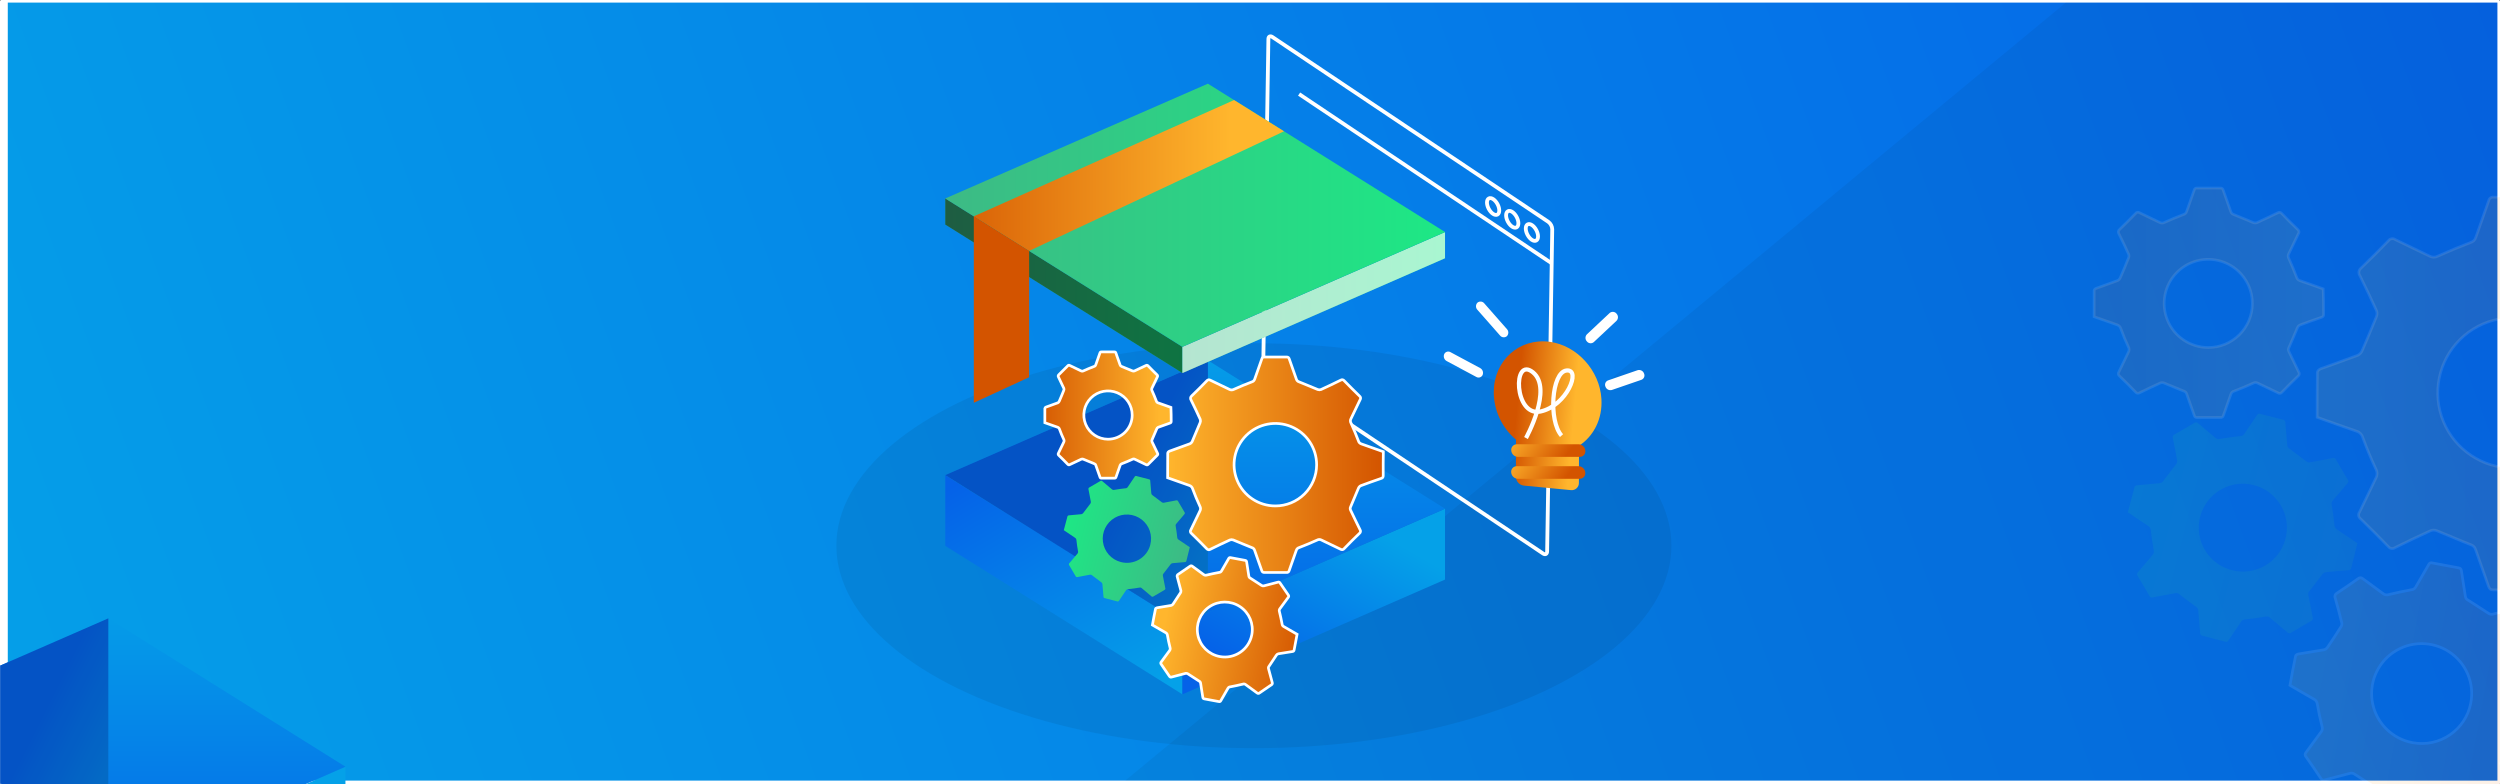 <?xml version="1.0" encoding="UTF-8"?>
<svg width="1928px" height="605px" viewBox="0 0 1928 605" version="1.1" xmlns="http://www.w3.org/2000/svg" xmlns:xlink="http://www.w3.org/1999/xlink">
    <rect x="0" y="0" width="1928" height="605" fill="#333333" stroke="none"/>
    <title>Group 4</title>
    <defs>
        <rect id="path-1" x="0" y="0" width="1928" height="605" rx="1"></rect>
        <linearGradient x1="-6.966%" y1="56.424%" x2="109.936%" y2="43.241%" id="linearGradient-3">
            <stop stop-color="#05A1E8" offset="0%"></stop>
            <stop stop-color="#0562E8" offset="100%"></stop>
        </linearGradient>
        <linearGradient x1="83.629%" y1="102.084%" x2="15.721%" y2="-3.084%" id="linearGradient-4">
            <stop stop-color="#05A1E8" offset="0%"></stop>
            <stop stop-color="#0562E8" offset="100%"></stop>
        </linearGradient>
        <linearGradient x1="78.294%" y1="15.418%" x2="21.35%" y2="85.026%" id="linearGradient-5">
            <stop stop-color="#05A1E8" offset="0%"></stop>
            <stop stop-color="#0562E8" offset="100%"></stop>
        </linearGradient>
        <linearGradient x1="49.998%" y1="-10.108%" x2="49.998%" y2="110.681%" id="linearGradient-6">
            <stop stop-color="#05A1E8" offset="0%"></stop>
            <stop stop-color="#0562E8" offset="100%"></stop>
        </linearGradient>
        <linearGradient x1="141.505%" y1="73.401%" x2="73.611%" y2="39.254%" id="linearGradient-7">
            <stop stop-color="#05A1E8" offset="0%"></stop>
            <stop stop-color="#0562E8" offset="100%"></stop>
        </linearGradient>
        <linearGradient x1="99.949%" y1="49.978%" x2="-0.065%" y2="49.978%" id="linearGradient-8">
            <stop stop-color="#D35400" offset="0%"></stop>
            <stop stop-color="#FFB62D" offset="100%"></stop>
        </linearGradient>
        <linearGradient x1="-9.141%" y1="49.973%" x2="90.846%" y2="49.973%" id="linearGradient-9">
            <stop stop-color="#D35400" offset="0%"></stop>
            <stop stop-color="#FFB62D" offset="100%"></stop>
        </linearGradient>
        <linearGradient x1="95.868%" y1="67.618%" x2="-1.407%" y2="42.653%" id="linearGradient-10">
            <stop stop-color="#3DBA85" offset="0%"></stop>
            <stop stop-color="#1DE885" offset="100%"></stop>
        </linearGradient>
        <linearGradient x1="105.949%" y1="62.637%" x2="8.582%" y2="44.838%" id="linearGradient-11">
            <stop stop-color="#D35400" offset="0%"></stop>
            <stop stop-color="#FFB62D" offset="100%"></stop>
        </linearGradient>
        <linearGradient x1="0%" y1="50%" x2="100%" y2="50%" id="linearGradient-12">
            <stop stop-color="#3DBA85" offset="0%"></stop>
            <stop stop-color="#1DE885" offset="100%"></stop>
        </linearGradient>
        <linearGradient x1="0%" y1="50%" x2="100%" y2="50%" id="linearGradient-13">
            <stop stop-color="#3DBA85" offset="0%"></stop>
            <stop stop-color="#1DE885" offset="100%"></stop>
        </linearGradient>
        <linearGradient x1="0%" y1="49.997%" x2="100%" y2="49.997%" id="linearGradient-14">
            <stop stop-color="#3DBA85" offset="0%"></stop>
            <stop stop-color="#1DE885" offset="100%"></stop>
        </linearGradient>
        <linearGradient x1="-17.195%" y1="50%" x2="82.805%" y2="50%" id="linearGradient-15">
            <stop stop-color="#D35400" offset="0%"></stop>
            <stop stop-color="#FFB62D" offset="100%"></stop>
        </linearGradient>
        <linearGradient x1="364.219%" y1="50%" x2="464.219%" y2="50%" id="linearGradient-16">
            <stop stop-color="#D35400" offset="0%"></stop>
            <stop stop-color="#FFB62D" offset="100%"></stop>
        </linearGradient>
        <linearGradient x1="21.997%" y1="38.811%" x2="74.338%" y2="45.443%" id="linearGradient-17">
            <stop stop-color="#D35400" offset="0%"></stop>
            <stop stop-color="#FFB62D" offset="100%"></stop>
        </linearGradient>
        <linearGradient x1="78.047%" y1="58.497%" x2="-19.528%" y2="46.261%" id="linearGradient-18">
            <stop stop-color="#D35400" offset="0%"></stop>
            <stop stop-color="#FFB62D" offset="100%"></stop>
        </linearGradient>
        <linearGradient x1="78.02%" y1="58.507%" x2="-19.571%" y2="46.267%" id="linearGradient-19">
            <stop stop-color="#D35400" offset="0%"></stop>
            <stop stop-color="#FFB62D" offset="100%"></stop>
        </linearGradient>
        <linearGradient x1="99.949%" y1="49.978%" x2="-0.065%" y2="49.978%" id="linearGradient-20">
            <stop stop-color="#D35400" offset="0%"></stop>
            <stop stop-color="#FFB62D" offset="100%"></stop>
        </linearGradient>
        <linearGradient x1="-9.141%" y1="49.973%" x2="90.846%" y2="49.973%" id="linearGradient-21">
            <stop stop-color="#D35400" offset="0%"></stop>
            <stop stop-color="#FFB62D" offset="100%"></stop>
        </linearGradient>
        <linearGradient x1="95.868%" y1="67.536%" x2="-1.407%" y2="42.687%" id="linearGradient-22">
            <stop stop-color="#3DBA85" offset="0%"></stop>
            <stop stop-color="#1DE885" offset="100%"></stop>
        </linearGradient>
        <linearGradient x1="105.949%" y1="62.61%" x2="8.582%" y2="44.849%" id="linearGradient-23">
            <stop stop-color="#D35400" offset="0%"></stop>
            <stop stop-color="#FFB62D" offset="100%"></stop>
        </linearGradient>
    </defs>
    <g id="Page-1" stroke="none" stroke-width="1" fill="none" fill-rule="evenodd">
        <g id="Artboard" transform="translate(7, 2)">
            <g id="Group-4" transform="translate(-7, -2)">
                <mask id="mask-2" fill="white">
                    <use xlink:href="#path-1"></use>
                </mask>
                <use id="Mask" fill="#FFFFFF" xlink:href="#path-1"></use>
                <g mask="url(#mask-2)">
                    <g transform="translate(-118.995, 2)">
                        <rect id="Rectangle" stroke="none" fill="url(#linearGradient-3)" fill-rule="nonzero" x="124.995" y="0" width="1920" height="600"></rect>
                        <polygon id="Path" stroke="none" fill="#000000" fill-rule="nonzero" opacity="0.05" points="986.815 600 1712.185 0 2044.995 0 2044.995 600"></polygon>
                        <g id="Group-2" stroke="none" stroke-width="1" fill="none" fill-rule="evenodd" transform="translate(763.995, 26)">
                            <ellipse id="Oval" fill="#000000" fill-rule="nonzero" opacity="0.066" cx="322" cy="392.868" rx="322" ry="156.132"></ellipse>
                            <path d="M545.038,398.889 L332.252,256.322 C330.448,254.974 329.35,252.885 329.263,250.637 L333.176,2.131 C333.176,0.116 334.592,-0.591 336.273,0.536 L549.095,143.103 C550.896,144.453 551.993,146.54 552.084,148.788 L548.147,397.282 C548.111,399.297 546.718,400.016 545.038,398.889 Z" id="Path" stroke="#FFFFFF" stroke-width="2.94"></path>
                            <line x1="551.64" y1="175.042" x2="356.872" y2="44.552" id="Path" stroke="#FFFFFF" stroke-width="2.94"></line>
                            <ellipse id="Oval" stroke="#FFFFFF" stroke-width="2.94" transform="translate(536.409, 151.283) rotate(-27.92) translate(-536.409, -151.283) " cx="536.409" cy="151.283" rx="3.841" ry="7.054"></ellipse>
                            <ellipse id="Oval" stroke="#FFFFFF" stroke-width="2.94" transform="translate(521.242, 141.129) rotate(-27.92) translate(-521.242, -141.129) " cx="521.242" cy="141.129" rx="3.841" ry="7.054"></ellipse>
                            <ellipse id="Oval" stroke="#FFFFFF" stroke-width="2.94" transform="translate(506.495, 131.256) rotate(-27.92) translate(-506.495, -131.256) " cx="506.495" cy="131.256" rx="3.841" ry="7.054"></ellipse>
                            <polygon id="Path" fill="url(#linearGradient-4)" fill-rule="nonzero" points="84.005 392.988 266.877 507.478 266.877 452.896 84.005 338.394"></polygon>
                            <polygon id="Path" fill="url(#linearGradient-5)" fill-rule="nonzero" points="469.399 418.966 266.877 507.478 266.877 452.896 469.399 364.372"></polygon>
                            <polygon id="Path" fill="url(#linearGradient-6)" fill-rule="nonzero" points="469.399 364.276 266.877 452.788 84.005 338.394 286.528 249.881"></polygon>
                            <polygon id="Path" fill="url(#linearGradient-7)" fill-rule="nonzero" points="286.528 249.881 286.528 444.201 266.877 452.788 84.005 338.394"></polygon>
                            <polygon id="Path" fill="#000000" fill-rule="nonzero" opacity="0.15" points="286.528 249.881 286.528 444.201 266.877 452.788 84.005 338.394"></polygon>
                            <path d="M421.743,338.777 C421.743,340.097 421.299,340.588 420.074,340.996 C414.864,342.763 409.662,344.618 404.469,346.561 C403.634,346.977 402.978,347.68 402.62,348.54 C400.555,353.266 398.659,358.075 396.618,362.788 C396.144,363.647 396.144,364.688 396.618,365.547 C399.019,370.488 401.336,375.49 403.82,380.431 C404.152,380.877 404.291,381.437 404.208,381.986 C404.124,382.536 403.825,383.029 403.376,383.357 C399.375,387.179 395.474,391.077 391.672,395.051 C390.992,395.987 389.682,396.196 388.743,395.519 C383.87,393.12 378.924,390.841 374.038,388.455 C373.064,387.915 371.879,387.915 370.905,388.455 C366.331,390.529 361.686,392.448 356.992,394.259 C355.907,394.537 355.041,395.352 354.699,396.418 C352.923,401.624 350.978,406.769 349.213,412.01 C349.025,413.008 348.065,413.668 347.065,413.485 C341.423,413.485 335.769,413.425 330.115,413.485 C328.914,413.485 328.41,413.065 328.014,411.926 C326.237,406.721 324.329,401.564 322.528,396.334 C322.207,395.333 321.397,394.564 320.379,394.295 C315.578,392.436 310.848,390.326 306.058,388.407 C305.249,388.106 304.359,388.106 303.55,388.407 C298.484,390.709 293.454,393.12 288.436,395.603 C287.556,396.238 286.33,396.063 285.663,395.207 C281.786,391.201 277.825,387.255 273.827,383.369 C272.952,382.726 272.749,381.502 273.371,380.611 C275.772,375.813 277.981,370.908 280.358,366.099 C281.006,364.957 281.006,363.558 280.358,362.417 C278.317,358.051 276.456,353.589 274.8,349.068 C274.435,347.728 273.39,346.68 272.051,346.309 C266.529,344.438 261.043,342.435 255.473,340.457 C255.473,334.052 255.473,327.743 255.545,321.423 C255.545,320.907 256.337,320.151 256.925,319.936 C262.147,317.993 267.429,316.206 272.639,314.239 C273.481,313.832 274.147,313.133 274.511,312.272 C276.576,307.546 278.557,302.773 280.514,297.987 C280.861,297.196 280.912,296.306 280.658,295.481 C278.385,290.467 276.024,285.498 273.575,280.573 C272.843,279.53 273.054,278.098 274.055,277.311 C277.993,273.533 281.834,269.671 285.627,265.761 C286.3,264.825 287.602,264.605 288.544,265.269 C293.346,267.668 298.256,269.875 303.069,272.261 C304.159,272.868 305.485,272.868 306.575,272.261 C311.088,270.222 315.686,268.339 320.319,266.552 C321.404,266.282 322.271,265.469 322.612,264.406 C324.389,259.2 326.334,254.043 328.098,248.814 C328.287,247.814 329.244,247.152 330.247,247.327 C335.889,247.387 341.543,247.399 347.197,247.327 C348.397,247.327 348.901,247.747 349.297,248.886 C351.062,254.091 352.983,259.248 354.783,264.477 C355.105,265.481 355.914,266.253 356.932,266.528 C361.734,268.387 366.463,270.498 371.253,272.405 C372.066,272.709 372.961,272.709 373.774,272.405 C378.852,270.102 383.882,267.692 388.887,265.209 C389.77,264.58 390.993,264.766 391.648,265.629 C395.538,269.627 399.487,273.573 403.496,277.466 C404.37,278.114 404.562,279.342 403.928,280.225 C401.528,285.106 399.259,290.048 396.858,294.929 C396.287,295.955 396.287,297.202 396.858,298.227 C398.915,302.753 400.823,307.326 402.584,311.948 C402.883,313.089 403.749,313.996 404.877,314.347 C410.531,316.29 416.137,318.328 421.827,320.343 C421.719,326.52 421.671,332.661 421.743,338.777 Z M370.377,330.538 C370.445,317.66 362.734,306.012 350.847,301.035 C338.959,296.058 325.241,298.733 316.1,307.811 C306.958,316.89 304.197,330.579 309.107,342.486 C314.017,354.393 325.629,362.167 338.518,362.177 C346.943,362.205 355.034,358.887 361.009,352.953 C366.985,347.019 370.355,338.955 370.377,330.538 Z" id="Shape" stroke="#FFFFFF" stroke-width="2.1" fill="url(#linearGradient-8)" fill-rule="nonzero"></path>
                            <path d="M258.222,296.992 C258.222,297.76 257.958,298.047 257.249,298.287 C254.192,299.319 251.155,300.406 248.138,301.549 C247.644,301.804 247.26,302.231 247.058,302.749 C245.858,305.507 244.741,308.326 243.457,311.144 C243.181,311.649 243.181,312.259 243.457,312.763 C244.873,315.654 246.218,318.58 247.646,321.471 C247.846,321.73 247.931,322.061 247.881,322.385 C247.832,322.709 247.651,322.998 247.382,323.186 C245.053,325.429 242.772,327.719 240.528,330.034 C240.342,330.305 240.053,330.487 239.729,330.54 C239.404,330.592 239.073,330.509 238.811,330.31 C235.954,328.907 233.061,327.575 230.204,326.184 C229.633,325.866 228.938,325.866 228.367,326.184 C225.691,327.384 222.966,328.583 220.217,329.59 C219.597,329.742 219.093,330.192 218.872,330.79 C217.84,333.836 216.699,336.858 215.667,339.905 C215.552,340.488 214.994,340.876 214.407,340.78 C211.093,340.78 207.792,340.78 204.479,340.78 C203.747,340.78 203.483,340.528 203.279,339.869 C202.234,336.822 201.118,333.8 200.062,330.754 C199.878,330.163 199.401,329.709 198.801,329.554 C195.992,328.463 193.231,327.24 190.398,326.112 C189.922,325.933 189.397,325.933 188.922,326.112 C185.957,327.456 183.016,328.859 180.075,330.286 C179.558,330.647 178.851,330.547 178.454,330.058 C176.173,327.659 173.868,325.405 171.516,323.126 C171.014,322.74 170.899,322.032 171.252,321.507 C172.644,318.688 173.953,315.834 175.345,313.015 C175.729,312.347 175.729,311.525 175.345,310.856 C174.145,308.302 173.064,305.687 172.104,303.037 C171.884,302.258 171.275,301.649 170.495,301.43 C167.254,300.326 164.049,299.163 160.784,297.999 C160.784,294.245 160.784,290.551 160.784,286.857 C160.784,286.558 161.252,286.102 161.6,285.982 C164.661,284.843 167.746,283.799 170.795,282.648 C171.294,282.395 171.683,281.968 171.888,281.448 C173.088,278.678 174.289,275.883 175.381,273.053 C175.593,272.589 175.623,272.063 175.465,271.578 C174.145,268.635 172.764,265.725 171.324,262.846 C170.878,262.24 171.007,261.388 171.612,260.939 C173.916,258.733 176.161,256.466 178.382,254.175 C178.566,253.906 178.852,253.723 179.173,253.669 C179.495,253.615 179.824,253.694 180.087,253.887 C182.908,255.278 185.777,256.586 188.598,257.977 C189.235,258.336 190.013,258.336 190.65,257.977 C193.291,256.778 195.98,255.674 198.693,254.631 C199.331,254.476 199.841,253.998 200.038,253.371 C201.082,250.325 202.222,247.315 203.255,244.256 C203.358,243.694 203.888,243.313 204.455,243.393 C207.768,243.393 211.081,243.393 214.395,243.393 C214.978,243.328 215.508,243.736 215.595,244.316 C216.627,247.363 217.756,250.385 218.812,253.419 C218.987,253.994 219.437,254.444 220.013,254.619 C222.834,255.71 225.594,256.946 228.415,258.073 C228.892,258.246 229.415,258.246 229.892,258.073 C232.857,256.718 235.81,255.314 238.739,253.887 C239.258,253.529 239.966,253.634 240.36,254.127 C242.64,256.526 244.957,258.781 247.298,261.059 C247.795,261.449 247.906,262.157 247.55,262.678 C246.146,265.533 244.813,268.423 243.409,271.29 C243.08,271.892 243.08,272.619 243.409,273.221 C244.609,275.859 245.725,278.546 246.758,281.256 C246.94,281.924 247.445,282.455 248.102,282.672 C251.415,283.799 254.693,284.998 258.03,286.186 C258.21,289.832 258.186,293.406 258.222,296.992 Z M228.14,292.195 C228.178,284.654 223.662,277.833 216.701,274.919 C209.739,272.005 201.706,273.573 196.353,278.89 C191.001,284.207 189.385,292.224 192.261,299.196 C195.137,306.168 201.937,310.72 209.485,310.725 C214.425,310.74 219.168,308.792 222.668,305.309 C226.167,301.825 228.136,297.094 228.14,292.159 L228.14,292.195 Z" id="Shape" stroke="#FFFFFF" stroke-width="2.1" fill="url(#linearGradient-9)" fill-rule="nonzero"></path>
                            <g id="Group" transform="translate(175.405, 339.049)" fill-rule="nonzero">
                                <path d="M94.569,65.429 C94.377,66.185 94.041,66.389 93.296,66.449 C90.079,66.677 86.862,66.952 83.693,67.3 C83.162,67.418 82.69,67.72 82.361,68.152 C80.488,70.55 78.759,72.949 76.827,75.348 C76.425,75.759 76.262,76.348 76.395,76.907 C77.043,80.061 77.595,83.24 78.255,86.394 C78.384,86.695 78.384,87.036 78.255,87.338 C78.126,87.639 77.878,87.874 77.571,87.989 C74.746,89.588 71.945,91.223 69.168,92.894 C68.92,93.108 68.594,93.212 68.268,93.18 C67.941,93.148 67.642,92.984 67.439,92.726 C65.039,90.64 62.554,88.637 60.141,86.562 C59.67,86.109 58.996,85.936 58.364,86.106 C55.459,86.61 52.542,87.018 49.625,87.305 C48.972,87.305 48.362,87.634 48.005,88.181 C46.228,90.879 44.403,93.506 42.603,96.205 C42.343,96.739 41.706,96.973 41.162,96.732 C37.969,95.869 34.764,95.029 31.559,94.238 C30.964,94.169 30.535,93.634 30.599,93.038 C30.359,89.824 30.034,86.622 29.782,83.443 C29.743,82.831 29.401,82.278 28.87,81.968 C26.409,80.205 24.068,78.37 21.668,76.535 C21.261,76.232 20.756,76.091 20.251,76.139 C17.034,76.691 13.829,77.339 10.648,77.962 C10.055,78.182 9.393,77.904 9.135,77.327 C7.527,74.484 5.858,71.666 4.165,68.871 C3.78,68.371 3.848,67.658 4.322,67.24 C6.374,64.842 8.355,62.443 10.42,60.044 C10.946,59.487 11.142,58.695 10.936,57.957 C10.432,55.187 10.035,52.38 9.735,49.562 C9.716,48.739 9.258,47.989 8.535,47.595 C5.678,45.724 2.869,43.781 0,41.838 C0.948,38.24 1.861,34.642 2.845,31.044 C3.059,30.68 3.434,30.44 3.853,30.396 C7.094,30.072 10.348,29.832 13.601,29.485 C14.139,29.376 14.618,29.073 14.945,28.633 C16.806,26.234 18.63,23.836 20.431,21.437 C20.743,21.037 20.905,20.54 20.887,20.034 C20.335,16.835 19.731,13.673 19.075,10.547 C18.937,10.211 18.939,9.835 19.081,9.501 C19.224,9.168 19.493,8.905 19.831,8.772 C22.604,7.213 25.365,5.581 28.078,3.974 C28.325,3.759 28.649,3.654 28.975,3.683 C29.302,3.713 29.602,3.874 29.806,4.13 C32.207,6.181 34.608,8.16 37.009,10.223 C37.54,10.726 38.297,10.913 39.002,10.715 C41.871,10.223 44.752,9.827 47.633,9.515 C48.286,9.516 48.896,9.187 49.253,8.64 C51.03,5.953 52.854,3.315 54.655,0.616 C54.914,0.081 55.555,-0.148 56.096,0.1 C59.297,0.964 62.498,1.792 65.699,2.583 C66.294,2.652 66.722,3.187 66.659,3.782 C66.899,6.997 67.223,10.199 67.475,13.377 C67.511,13.991 67.854,14.546 68.388,14.852 C70.789,16.616 73.189,18.451 75.59,20.286 C75.998,20.595 76.509,20.737 77.019,20.681 C80.224,20.13 83.429,19.482 86.622,18.858 C87.215,18.648 87.87,18.931 88.123,19.506 C89.723,22.352 91.38,25.171 93.092,27.961 C93.478,28.461 93.41,29.175 92.936,29.593 C90.86,31.991 88.831,34.462 86.754,36.873 C86.286,37.379 86.109,38.089 86.286,38.756 C86.79,41.61 87.186,44.489 87.486,47.379 C87.491,48.071 87.848,48.713 88.435,49.082 C91.352,51.013 94.221,52.992 97.15,54.971 C96.346,58.533 95.421,61.987 94.569,65.429 Z M66.671,53.196 C68.628,45.909 65.992,38.163 59.996,33.578 C54,28.993 45.828,28.474 39.299,32.265 C32.771,36.055 29.175,43.406 30.193,50.881 C31.212,58.356 36.642,64.479 43.947,66.389 C53.858,69.018 64.027,63.13 66.671,53.232 L66.671,53.196 Z" id="Shape" fill="url(#linearGradient-10)"></path>
                                <path d="M177.626,134.164 C177.47,135.04 177.11,135.304 176.257,135.423 C172.632,135.935 169.011,136.515 165.394,137.163 C164.796,137.33 164.279,137.71 163.941,138.23 C162.008,141.072 160.184,143.987 158.239,146.817 C157.815,147.314 157.675,147.993 157.867,148.616 C158.851,152.154 159.74,155.705 160.724,159.243 C160.885,159.575 160.907,159.958 160.785,160.306 C160.664,160.655 160.409,160.941 160.076,161.102 C157.003,163.124 153.97,165.199 150.977,167.326 C150.433,167.869 149.552,167.869 149.008,167.326 C146.103,165.155 143.15,163.069 140.233,160.91 C139.664,160.429 138.882,160.287 138.18,160.538 C134.939,161.329 131.65,162.025 128.361,162.637 C127.617,162.681 126.949,163.108 126.596,163.764 C124.795,166.954 122.887,170.097 121.098,173.287 C120.988,173.599 120.755,173.851 120.453,173.985 C120.15,174.119 119.806,174.122 119.502,173.995 C115.816,173.275 112.107,172.579 108.398,171.932 C107.581,171.788 107.329,171.44 107.197,170.648 C106.669,167.05 105.997,163.452 105.505,159.794 C105.41,159.087 104.956,158.479 104.304,158.187 C101.387,156.376 98.554,154.421 95.649,152.586 C95.164,152.279 94.585,152.155 94.017,152.238 C90.415,153.138 86.814,154.097 83.213,155.069 C82.559,155.382 81.775,155.115 81.448,154.469 C79.392,151.375 77.291,148.308 75.146,145.27 C74.635,144.756 74.635,143.926 75.146,143.411 C77.283,140.545 79.36,137.618 81.508,134.764 C82.06,134.093 82.22,133.183 81.928,132.365 C81.136,129.259 80.464,126.104 79.936,122.938 C79.854,122.02 79.299,121.21 78.471,120.803 C75.086,118.896 71.737,116.917 68.328,114.938 C69.12,110.741 69.864,106.543 70.729,102.489 C70.801,102.141 71.413,101.746 71.821,101.674 C75.422,101.05 79.156,100.474 82.817,99.863 C83.411,99.695 83.926,99.321 84.269,98.807 C86.198,95.969 88.083,93.094 89.923,90.184 C90.249,89.71 90.394,89.136 90.331,88.565 C89.455,84.967 88.531,81.453 87.522,77.926 C87.341,77.556 87.315,77.129 87.45,76.739 C87.585,76.35 87.871,76.03 88.243,75.852 C91.28,73.861 94.245,71.798 97.222,69.699 C97.772,69.161 98.652,69.161 99.203,69.699 C102.059,71.846 105.001,73.909 107.858,76.055 C108.505,76.578 109.377,76.727 110.162,76.451 C113.367,75.672 116.609,75 119.85,74.4 C120.594,74.347 121.261,73.923 121.626,73.273 C123.427,70.083 125.324,66.94 127.124,63.75 C127.232,63.439 127.462,63.187 127.762,63.05 C128.061,62.914 128.404,62.907 128.709,63.03 C132.406,63.758 136.107,64.45 139.813,65.105 C140.629,65.249 140.881,65.585 141.013,66.389 C141.529,69.987 142.153,73.585 142.694,77.243 C142.789,77.95 143.243,78.558 143.894,78.85 C146.823,80.661 149.656,82.616 152.561,84.451 C153.051,84.757 153.635,84.876 154.206,84.787 C157.807,83.899 161.408,82.94 165.009,81.956 C165.666,81.652 166.447,81.923 166.774,82.568 C168.831,85.678 170.935,88.745 173.088,91.767 C173.588,92.291 173.588,93.114 173.088,93.638 C170.927,96.54 168.827,99.491 166.654,102.393 C166.159,103.002 166.013,103.823 166.27,104.564 C167.062,107.766 167.746,111.005 168.347,114.255 C168.401,115.039 168.854,115.741 169.547,116.114 C173.016,118.069 176.437,120.096 179.907,122.111 C179.102,126.152 178.322,130.194 177.626,134.164 Z M144.986,122.482 C146.623,114.057 143.011,105.477 135.839,100.752 C128.667,96.028 119.351,96.092 112.245,100.915 C105.139,105.738 101.646,114.367 103.398,122.769 C105.151,131.172 111.803,137.688 120.246,139.273 C131.718,141.461 142.794,133.944 144.986,122.482 Z" id="Shape" stroke="#FFFFFF" stroke-width="2.1" fill="url(#linearGradient-11)"></path>
                            </g>
                            <polygon id="Path" fill="url(#linearGradient-12)" fill-rule="nonzero" points="84.005 145.19 266.877 259.692 266.877 239.543 84.005 125.053"></polygon>
                            <polygon id="Path" fill="#000000" fill-rule="nonzero" opacity="0.5" points="84.005 145.19 266.877 259.692 266.877 239.543 84.005 125.053"></polygon>
                            <polygon id="Path" fill="url(#linearGradient-13)" fill-rule="nonzero" points="469.399 171.168 266.877 259.692 266.877 239.543 469.399 151.031"></polygon>
                            <polygon id="Path" fill="#FFFFFF" fill-rule="nonzero" opacity="0.62" points="469.399 171.168 266.877 259.692 266.877 239.543 469.399 151.031"></polygon>
                            <polygon id="Path" fill="url(#linearGradient-14)" fill-rule="nonzero" points="469.399 150.923 266.877 239.435 84.005 125.053 286.528 36.54"></polygon>
                            <polygon id="Path" fill="url(#linearGradient-15)" fill-rule="nonzero" points="105.997 138.821 306.707 49.158 345.24 73.265 148.672 165.495"></polygon>
                            <polygon id="Path" fill="url(#linearGradient-16)" fill-rule="nonzero" points="105.997 138.821 105.997 282.624 148.672 262.906 148.672 165.495"></polygon>
                            <path d="M590.017,279.601 C590.966,295.193 583.907,308.482 572.743,315.762 L572.659,344.27 C572.719,345.872 572.083,347.421 570.913,348.518 C569.744,349.615 568.157,350.152 566.561,349.991 L530.116,346.489 C526.647,346.038 524.049,343.089 524.042,339.593 L524.126,311.048 C513.332,301.962 507.067,288.606 506.984,274.504 C506.984,250.169 526.563,232.431 550.199,235.609 C571.207,238.428 588.697,257.749 590.017,279.601 Z" id="Path" fill="url(#linearGradient-17)" fill-rule="nonzero"></path>
                            <path d="M524.691,331.521 L572.491,331.521 C575.17,331.633 577.347,333.721 577.569,336.391 L577.569,336.391 C577.727,337.614 577.352,338.847 576.54,339.776 C575.727,340.705 574.554,341.241 573.319,341.248 L525.519,341.248 C522.837,341.142 520.657,339.051 520.441,336.379 L520.441,336.379 C520.283,335.155 520.658,333.922 521.47,332.993 C522.283,332.064 523.456,331.528 524.691,331.521 Z" id="Path" fill="url(#linearGradient-18)" fill-rule="nonzero"></path>
                            <path d="M524.727,314.622 L572.539,314.622 C575.218,314.73 577.394,316.821 577.605,319.492 L577.605,319.492 C577.767,320.714 577.395,321.947 576.584,322.877 C575.773,323.806 574.602,324.343 573.367,324.349 L525.567,324.349 C522.883,324.248 520.7,322.155 520.489,319.48 L520.489,319.48 C520.327,318.257 520.699,317.024 521.51,316.095 C522.321,315.165 523.492,314.629 524.727,314.622 L524.727,314.622 Z" id="Path" fill="url(#linearGradient-19)" fill-rule="nonzero"></path>
                            <path d="M531.833,309.825 C531.833,309.825 552.924,271.806 537.163,259.092 C521.401,246.379 522.65,293.658 542.961,289.364 C563.272,285.07 574.784,256.478 563.14,257.725 C551.496,258.972 549.119,296.632 559.263,307.942" id="Path" stroke="#FFFFFF" stroke-width="3.24"></path>
                            <path d="M493.504,262.69 L470.696,250.457 C468.803,249.445 467.963,247.18 468.739,245.18 L468.739,245.18 C469.131,244.274 469.895,243.581 470.835,243.278 C471.775,242.975 472.8,243.091 473.649,243.597 L496.457,255.83 C498.359,256.835 499.205,259.104 498.425,261.107 L498.425,261.107 C498.033,262.016 497.267,262.712 496.324,263.016 C495.381,263.319 494.353,263.2 493.504,262.69 Z" id="Path" fill="#FFFFFF" fill-rule="nonzero"></path>
                            <path d="M511.834,230.752 L494.38,210.926 C492.915,209.392 492.915,206.979 494.38,205.445 L494.38,205.445 C495.14,204.791 496.135,204.475 497.134,204.57 C498.133,204.665 499.051,205.163 499.674,205.949 L517.116,225.774 C518.581,227.308 518.581,229.722 517.116,231.255 L517.116,231.255 C516.356,231.906 515.364,232.22 514.368,232.125 C513.372,232.03 512.457,231.534 511.834,230.752 L511.834,230.752 Z" id="Path" fill="#FFFFFF" fill-rule="nonzero"></path>
                            <path d="M598.06,272.753 L620.868,264.909 C621.811,264.556 622.562,263.825 622.941,262.893 C623.32,261.961 623.29,260.913 622.861,260.004 L622.861,260.004 C622.145,258.002 619.996,256.9 617.951,257.485 L595.143,265.353 C594.204,265.706 593.454,266.435 593.076,267.364 C592.698,268.293 592.725,269.338 593.15,270.246 L593.15,270.246 C593.871,272.244 596.018,273.34 598.06,272.753 L598.06,272.753 Z" id="Path" fill="#FFFFFF" fill-rule="nonzero"></path>
                            <path d="M584.123,235.837 L601.673,219.382 C603.14,217.844 603.14,215.427 601.673,213.889 L601.673,213.889 C601.048,213.102 600.129,212.604 599.128,212.509 C598.127,212.414 597.13,212.73 596.367,213.385 L578.817,229.84 C577.352,231.374 577.352,233.787 578.817,235.321 L578.817,235.321 C579.441,236.11 580.359,236.61 581.36,236.708 C582.362,236.805 583.359,236.491 584.123,235.837 L584.123,235.837 Z" id="Path" fill="#FFFFFF" fill-rule="nonzero"></path>
                        </g>
                        <path d="M2208.842,316.758 C2208.842,319.163 2208.033,320.06 2205.803,320.803 C2196.313,324.024 2186.839,327.406 2177.379,330.948 C2175.859,331.706 2174.663,332.987 2174.011,334.555 C2170.251,343.169 2166.796,351.936 2163.079,360.529 C2162.215,362.094 2162.215,363.992 2163.079,365.557 C2167.452,374.565 2171.672,383.682 2176.198,392.69 C2176.801,393.503 2177.055,394.524 2176.903,395.525 C2176.751,396.526 2176.206,397.426 2175.389,398.024 C2168.101,404.991 2160.995,412.097 2154.071,419.341 C2152.831,421.046 2150.445,421.428 2148.736,420.194 C2139.859,415.821 2130.851,411.667 2121.952,407.316 C2120.177,406.331 2118.02,406.331 2116.245,407.316 C2107.915,411.098 2099.453,414.597 2090.904,417.898 C2088.927,418.403 2087.349,419.89 2086.728,421.833 C2083.492,431.322 2079.95,440.701 2076.736,450.255 C2076.393,452.076 2074.644,453.277 2072.822,452.945 C2062.546,452.945 2052.247,452.835 2041.949,452.945 C2039.763,452.945 2038.844,452.179 2038.123,450.102 C2034.887,440.614 2031.41,431.213 2028.131,421.68 C2027.545,419.855 2026.07,418.454 2024.217,417.963 C2015.471,414.575 2006.856,410.727 1998.132,407.229 C1996.658,406.681 1995.037,406.681 1993.563,407.229 C1984.336,411.426 1975.174,415.821 1966.035,420.347 C1964.432,421.505 1962.199,421.186 1960.984,419.625 C1953.922,412.323 1946.707,405.13 1939.426,398.046 C1937.831,396.872 1937.463,394.642 1938.595,393.017 C1942.968,384.272 1946.991,375.33 1951.32,366.563 C1952.501,364.482 1952.501,361.932 1951.32,359.851 C1947.603,351.893 1944.214,343.76 1941.197,335.517 C1940.532,333.075 1938.629,331.164 1936.19,330.489 C1926.132,327.078 1916.14,323.427 1905.995,319.819 C1905.995,308.144 1905.995,296.644 1906.126,285.122 C1906.126,284.182 1907.569,282.805 1908.64,282.411 C1918.152,278.869 1927.772,275.612 1937.261,272.026 C1938.796,271.285 1940.008,270.01 1940.672,268.441 C1944.433,259.827 1948.04,251.125 1951.604,242.402 C1952.238,240.959 1952.331,239.337 1951.867,237.832 C1947.727,228.693 1943.427,219.635 1938.967,210.656 C1937.633,208.756 1938.017,206.145 1939.841,204.709 C1947.013,197.822 1954.009,190.782 1960.919,183.655 C1962.143,181.949 1964.515,181.548 1966.232,182.759 C1974.978,187.131 1983.92,191.154 1992.688,195.505 C1994.673,196.61 1997.088,196.61 1999.072,195.505 C2007.294,191.788 2015.668,188.356 2024.108,185.098 C2026.083,184.604 2027.663,183.124 2028.284,181.184 C2031.52,171.696 2035.062,162.295 2038.276,152.762 C2038.619,150.94 2040.363,149.732 2042.19,150.051 C2052.466,150.16 2062.764,150.182 2073.062,150.051 C2075.249,150.051 2076.167,150.816 2076.889,152.893 C2080.103,162.382 2083.601,171.783 2086.881,181.316 C2087.467,183.145 2088.94,184.552 2090.795,185.054 C2099.54,188.443 2108.155,192.291 2116.879,195.767 C2118.36,196.32 2119.99,196.32 2121.471,195.767 C2130.719,191.569 2139.881,187.175 2148.998,182.649 C2150.606,181.503 2152.833,181.842 2154.027,183.414 C2161.111,190.702 2168.305,197.895 2175.608,204.993 C2177.198,206.174 2177.549,208.412 2176.395,210.022 C2172.022,218.92 2167.889,227.928 2163.516,236.826 C2162.477,238.696 2162.477,240.969 2163.516,242.839 C2167.262,251.089 2170.739,259.426 2173.946,267.85 C2174.49,269.931 2176.069,271.584 2178.122,272.223 C2188.42,275.765 2198.631,279.482 2208.995,283.155 C2208.798,294.414 2208.711,305.608 2208.842,316.758 Z M2114.995,301.307 C2115.118,277.825 2101.07,256.585 2079.413,247.509 C2057.756,238.433 2032.763,243.311 2016.108,259.865 C1999.454,276.42 1994.424,301.383 2003.369,323.094 C2012.315,344.806 2033.469,358.982 2056.951,359 C2072.3,359.052 2087.041,353.002 2097.928,342.181 C2108.814,331.36 2114.953,316.656 2114.995,301.307 Z" id="Shape" stroke="#FFFFFF" stroke-width="2.1" fill="url(#linearGradient-20)" fill-rule="nonzero" opacity="0.1"></path>
                        <path d="M1910.995,240.41 C1910.995,241.804 1910.515,242.327 1909.228,242.763 C1903.675,244.637 1898.158,246.613 1892.678,248.691 C1891.779,249.154 1891.081,249.929 1890.715,250.87 C1888.535,255.882 1886.507,261.004 1884.173,266.125 C1883.673,267.042 1883.673,268.15 1884.173,269.067 C1886.746,274.319 1889.189,279.636 1891.784,284.888 C1892.147,285.36 1892.302,285.96 1892.211,286.549 C1892.12,287.137 1891.793,287.663 1891.304,288.004 C1887.073,292.08 1882.93,296.242 1878.853,300.448 C1878.515,300.94 1877.99,301.272 1877.401,301.366 C1876.812,301.461 1876.209,301.31 1875.734,300.949 C1870.544,298.399 1865.289,295.98 1860.099,293.452 C1859.063,292.874 1857.8,292.874 1856.763,293.452 C1851.9,295.632 1846.95,297.811 1841.957,299.641 C1840.831,299.917 1839.916,300.734 1839.514,301.821 C1837.639,307.356 1835.568,312.848 1833.692,318.383 C1833.483,319.443 1832.47,320.147 1831.403,319.974 C1825.384,319.974 1819.387,319.974 1813.369,319.974 C1812.039,319.974 1811.559,319.516 1811.188,318.318 C1809.291,312.782 1807.263,307.291 1805.344,301.755 C1805.01,300.682 1804.144,299.857 1803.055,299.576 C1797.952,297.593 1792.937,295.37 1787.79,293.322 C1786.926,292.995 1785.972,292.995 1785.108,293.322 C1779.722,295.762 1774.38,298.312 1769.037,300.905 C1768.099,301.561 1766.814,301.38 1766.093,300.491 C1761.95,296.133 1757.763,292.036 1753.489,287.895 C1752.578,287.194 1752.369,285.907 1753.01,284.953 C1755.539,279.832 1757.916,274.646 1760.446,269.524 C1761.142,268.31 1761.142,266.817 1760.446,265.602 C1758.265,260.96 1756.302,256.209 1754.558,251.393 C1754.158,249.978 1753.052,248.872 1751.636,248.473 C1745.748,246.468 1739.926,244.354 1733.995,242.24 C1733.995,235.419 1733.995,228.707 1733.995,221.995 C1733.995,221.45 1734.845,220.622 1735.478,220.404 C1741.038,218.334 1746.642,216.438 1752.181,214.346 C1753.088,213.887 1753.794,213.112 1754.165,212.167 C1756.346,207.133 1758.527,202.055 1760.511,196.912 C1760.895,196.069 1760.95,195.113 1760.664,194.232 C1758.265,188.885 1755.757,183.597 1753.141,178.367 C1752.331,177.264 1752.565,175.716 1753.664,174.902 C1757.851,170.892 1761.928,166.773 1765.963,162.611 C1766.297,162.122 1766.815,161.79 1767.399,161.692 C1767.984,161.593 1768.583,161.736 1769.059,162.088 C1774.183,164.616 1779.395,166.991 1784.519,169.519 C1785.677,170.171 1787.091,170.171 1788.248,169.519 C1793.046,167.34 1797.93,165.335 1802.858,163.439 C1804.018,163.157 1804.944,162.289 1805.301,161.151 C1807.198,155.615 1809.269,150.145 1811.145,144.588 C1811.333,143.566 1812.295,142.874 1813.325,143.019 C1819.344,143.019 1825.362,143.019 1831.381,143.019 C1832.441,142.902 1833.404,143.643 1833.561,144.697 C1835.437,150.233 1837.486,155.724 1839.405,161.238 C1839.723,162.283 1840.541,163.1 1841.586,163.417 C1846.71,165.4 1851.726,167.645 1856.85,169.693 C1857.717,170.008 1858.666,170.008 1859.532,169.693 C1864.919,167.231 1870.283,164.681 1875.603,162.088 C1876.547,161.437 1877.833,161.628 1878.547,162.524 C1882.69,166.882 1886.899,170.979 1891.151,175.12 C1892.055,175.827 1892.255,177.113 1891.609,178.062 C1889.058,183.248 1886.637,188.5 1884.086,193.709 C1883.489,194.802 1883.489,196.124 1884.086,197.217 C1886.267,202.011 1888.295,206.893 1890.17,211.818 C1890.501,213.03 1891.418,213.996 1892.612,214.39 C1898.631,216.438 1904.584,218.617 1910.646,220.775 C1910.973,227.4 1910.929,233.894 1910.995,240.41 Z M1855.995,232.176 C1856.065,218.41 1847.829,205.961 1835.133,200.642 C1822.436,195.323 1807.786,198.184 1798.024,207.889 C1788.262,217.595 1785.316,232.229 1790.561,244.955 C1795.806,257.682 1808.208,265.991 1821.973,266 C1830.982,266.029 1839.633,262.472 1846.015,256.114 C1852.398,249.756 1855.989,241.119 1855.995,232.11 L1855.995,232.176 Z" id="Shape" stroke="#FFFFFF" stroke-width="2.1" fill="url(#linearGradient-21)" fill-rule="nonzero" opacity="0.1"></path>
                        <g id="Group" opacity="0.1" stroke="none" stroke-width="1" fill="none" fill-rule="evenodd" transform="translate(1760.291, 317.266)">
                            <path d="M172.001,118.663 C171.651,120.036 171.039,120.407 169.683,120.516 C163.822,120.93 157.96,121.431 152.186,122.064 C151.219,122.278 150.359,122.826 149.759,123.611 C146.347,127.972 143.198,132.332 139.676,136.692 C138.945,137.44 138.647,138.509 138.889,139.526 C140.07,145.259 141.076,151.036 142.279,156.77 C142.514,157.318 142.514,157.938 142.278,158.485 C142.043,159.033 141.592,159.461 141.032,159.669 C135.885,162.576 130.782,165.548 125.723,168.586 C125.27,168.975 124.678,169.162 124.083,169.105 C123.488,169.047 122.942,168.749 122.573,168.28 C118.199,164.487 113.672,160.846 109.276,157.075 C108.418,156.251 107.189,155.937 106.039,156.247 C100.746,157.162 95.432,157.903 90.117,158.427 C88.926,158.425 87.816,159.024 87.165,160.018 C83.928,164.923 80.603,169.697 77.323,174.602 C76.85,175.575 75.69,175.999 74.698,175.562 C68.881,173.992 63.041,172.466 57.202,171.027 C56.117,170.902 55.337,169.929 55.452,168.847 C55.015,163.005 54.424,157.184 53.965,151.407 C53.892,150.293 53.269,149.288 52.303,148.725 C47.819,145.521 43.554,142.185 39.18,138.85 C38.44,138.299 37.52,138.042 36.599,138.13 C30.738,139.133 24.899,140.311 19.103,141.444 C18.022,141.843 16.817,141.337 16.347,140.289 C13.416,135.122 10.376,129.999 7.293,124.919 C6.59,124.011 6.714,122.714 7.577,121.955 C11.317,117.595 14.926,113.234 18.687,108.874 C19.647,107.862 20.004,106.422 19.628,105.081 C18.709,100.045 17.987,94.944 17.441,89.821 C17.405,88.325 16.571,86.962 15.254,86.246 C10.048,82.845 4.931,79.313 -0.296,75.781 C1.431,69.241 3.093,62.701 4.887,56.161 C5.278,55.501 5.959,55.064 6.724,54.984 C12.629,54.395 18.556,53.959 24.483,53.327 C25.463,53.131 26.336,52.579 26.933,51.779 C30.323,47.419 33.647,43.059 36.928,38.699 C37.496,37.972 37.791,37.069 37.759,36.148 C36.753,30.335 35.652,24.587 34.456,18.904 C34.205,18.295 34.21,17.61 34.468,17.004 C34.727,16.398 35.219,15.92 35.834,15.678 C40.886,12.844 45.916,9.879 50.859,6.958 C51.309,6.566 51.9,6.375 52.495,6.428 C53.089,6.482 53.636,6.775 54.009,7.241 C58.383,10.969 62.757,14.566 67.131,18.316 C68.099,19.231 69.478,19.57 70.762,19.209 C75.989,18.316 81.238,17.596 86.487,17.029 C87.678,17.031 88.788,16.432 89.439,15.438 C92.676,10.555 96,5.759 99.281,0.854 C99.754,-0.119 100.921,-0.536 101.906,-0.084 C107.738,1.486 113.57,2.99 119.402,4.429 C120.486,4.554 121.267,5.527 121.152,6.609 C121.589,12.451 122.18,18.272 122.639,24.049 C122.704,25.165 123.329,26.173 124.301,26.731 C128.675,29.935 133.049,33.271 137.424,36.606 C138.167,37.169 139.098,37.426 140.026,37.326 C145.866,36.323 151.705,35.146 157.523,34.012 C158.603,33.63 159.796,34.143 160.257,35.189 C163.173,40.363 166.191,45.486 169.311,50.558 C170.014,51.467 169.89,52.764 169.027,53.523 C165.243,57.883 161.547,62.374 157.763,66.756 C156.911,67.676 156.589,68.968 156.91,70.179 C157.829,75.367 158.551,80.599 159.098,85.853 C159.105,87.111 159.757,88.279 160.825,88.949 C166.14,92.459 171.367,96.056 176.704,99.653 C175.238,106.128 173.554,112.406 172.001,118.663 Z M121.174,96.426 C124.739,83.182 119.937,69.102 109.012,60.768 C98.088,52.434 83.198,51.491 71.304,58.38 C59.409,65.27 52.858,78.631 54.714,92.219 C56.569,105.806 66.463,116.936 79.772,120.407 C97.829,125.187 116.357,114.484 121.174,96.492 L121.174,96.426 Z" id="Shape" fill="url(#linearGradient-22)" fill-rule="nonzero"></path>
                            <path d="M323.554,244.174 C323.27,245.765 322.615,246.245 321.064,246.463 C314.469,247.393 307.88,248.446 301.299,249.624 C300.212,249.928 299.272,250.618 298.657,251.564 C295.141,256.73 291.821,262.026 288.283,267.171 C287.511,268.073 287.256,269.307 287.606,270.44 C289.397,276.871 291.013,283.323 292.804,289.753 C293.097,290.357 293.137,291.052 292.916,291.686 C292.694,292.32 292.23,292.84 291.624,293.132 C286.033,296.808 280.515,300.579 275.07,304.444 C274.081,305.431 272.477,305.431 271.488,304.444 C266.203,300.499 260.83,296.706 255.523,292.783 C254.488,291.909 253.065,291.651 251.789,292.107 C245.892,293.546 239.908,294.81 233.924,295.922 C232.57,296.003 231.355,296.778 230.713,297.971 C227.437,303.769 223.965,309.48 220.711,315.278 C220.511,315.844 220.086,316.303 219.536,316.546 C218.987,316.79 218.361,316.796 217.806,316.564 C211.101,315.256 204.353,313.992 197.604,312.815 C196.119,312.553 195.661,311.921 195.42,310.482 C194.46,303.943 193.236,297.404 192.341,290.756 C192.168,289.471 191.342,288.366 190.157,287.835 C184.85,284.543 179.696,280.99 174.411,277.655 C173.528,277.097 172.474,276.872 171.44,277.023 C164.889,278.658 158.337,280.402 151.785,282.167 C150.596,282.736 149.169,282.252 148.574,281.077 C144.832,275.454 141.01,269.881 137.108,264.359 C136.178,263.424 136.178,261.915 137.108,260.98 C140.996,255.77 144.774,250.452 148.684,245.264 C149.688,244.046 149.978,242.391 149.448,240.904 C148.006,235.259 146.783,229.526 145.823,223.772 C145.675,222.102 144.664,220.632 143.158,219.892 C136.999,216.426 130.906,212.829 124.704,209.233 C126.145,201.603 127.499,193.974 129.071,186.607 C129.202,185.975 130.316,185.255 131.059,185.124 C137.611,183.991 144.403,182.945 151.064,181.833 C152.146,181.528 153.083,180.848 153.707,179.915 C157.216,174.756 160.644,169.532 163.993,164.242 C164.586,163.382 164.849,162.338 164.736,161.3 C163.141,154.76 161.46,148.374 159.625,141.965 C159.295,141.292 159.248,140.515 159.494,139.807 C159.74,139.099 160.259,138.519 160.936,138.194 C166.461,134.576 171.855,130.827 177.272,127.012 C178.273,126.035 179.874,126.035 180.875,127.012 C186.073,130.914 191.424,134.663 196.622,138.565 C197.8,139.514 199.387,139.786 200.815,139.284 C206.646,137.867 212.543,136.647 218.44,135.557 C219.793,135.459 221.008,134.689 221.672,133.508 C224.948,127.71 228.398,121.999 231.674,116.2 C231.87,115.636 232.29,115.176 232.835,114.929 C233.379,114.682 234.002,114.669 234.557,114.893 C241.284,116.215 248.018,117.472 254.759,118.664 C256.244,118.925 256.703,119.536 256.943,120.996 C257.882,127.535 259.018,134.074 260,140.723 C260.173,142.008 260.999,143.112 262.184,143.644 C267.513,146.935 272.667,150.488 277.953,153.823 C278.844,154.379 279.906,154.596 280.945,154.433 C287.497,152.82 294.049,151.077 300.6,149.289 C301.796,148.736 303.215,149.228 303.811,150.401 C307.553,156.054 311.382,161.627 315.299,167.12 C316.208,168.071 316.208,169.568 315.299,170.52 C311.367,175.795 307.545,181.157 303.592,186.432 C302.691,187.538 302.427,189.03 302.894,190.378 C304.335,196.198 305.58,202.083 306.672,207.99 C306.771,209.416 307.595,210.691 308.856,211.369 C315.168,214.922 321.392,218.606 327.704,222.268 C326.24,229.613 324.821,236.959 323.554,244.174 Z M264.172,222.943 C267.149,207.63 260.578,192.036 247.53,183.45 C234.481,174.863 217.532,174.98 204.603,183.745 C191.675,192.511 185.32,208.193 188.509,223.464 C191.697,238.735 203.8,250.579 219.16,253.46 C240.032,257.436 260.183,243.774 264.172,222.943 Z" id="Shape" stroke="#FFFFFF" stroke-width="2.1" fill="url(#linearGradient-23)" fill-rule="nonzero"></path>
                        </g>
                        <g id="Group-3" stroke="none" stroke-width="1" fill="none" fill-rule="evenodd" transform="translate(0, 474.881)">
                            <polygon id="Path" fill="url(#linearGradient-4)" fill-rule="nonzero" points="4.26325641e-14 143.107 182.872 257.597 182.872 203.014 4.26325641e-14 88.512"></polygon>
                            <polygon id="Path" fill="url(#linearGradient-5)" fill-rule="nonzero" points="385.394 169.085 182.872 257.597 182.872 203.014 385.394 114.49"></polygon>
                            <polygon id="Path" fill="url(#linearGradient-6)" fill-rule="nonzero" points="385.394 114.394 182.872 202.907 1.70530257e-13 88.512 202.522 -6.25277607e-13"></polygon>
                            <polygon id="Path" fill="url(#linearGradient-7)" fill-rule="nonzero" points="202.522 -6.25277607e-13 202.522 194.319 182.872 202.907 -1.13686838e-13 88.512"></polygon>
                            <polygon id="Path" fill="#000000" fill-rule="nonzero" opacity="0.15" points="202.522 -6.25277607e-13 202.522 194.319 182.872 202.907 -1.13686838e-13 88.512"></polygon>
                        </g>
                    </g>
                </g>
            </g>
        </g>
    </g>
</svg>